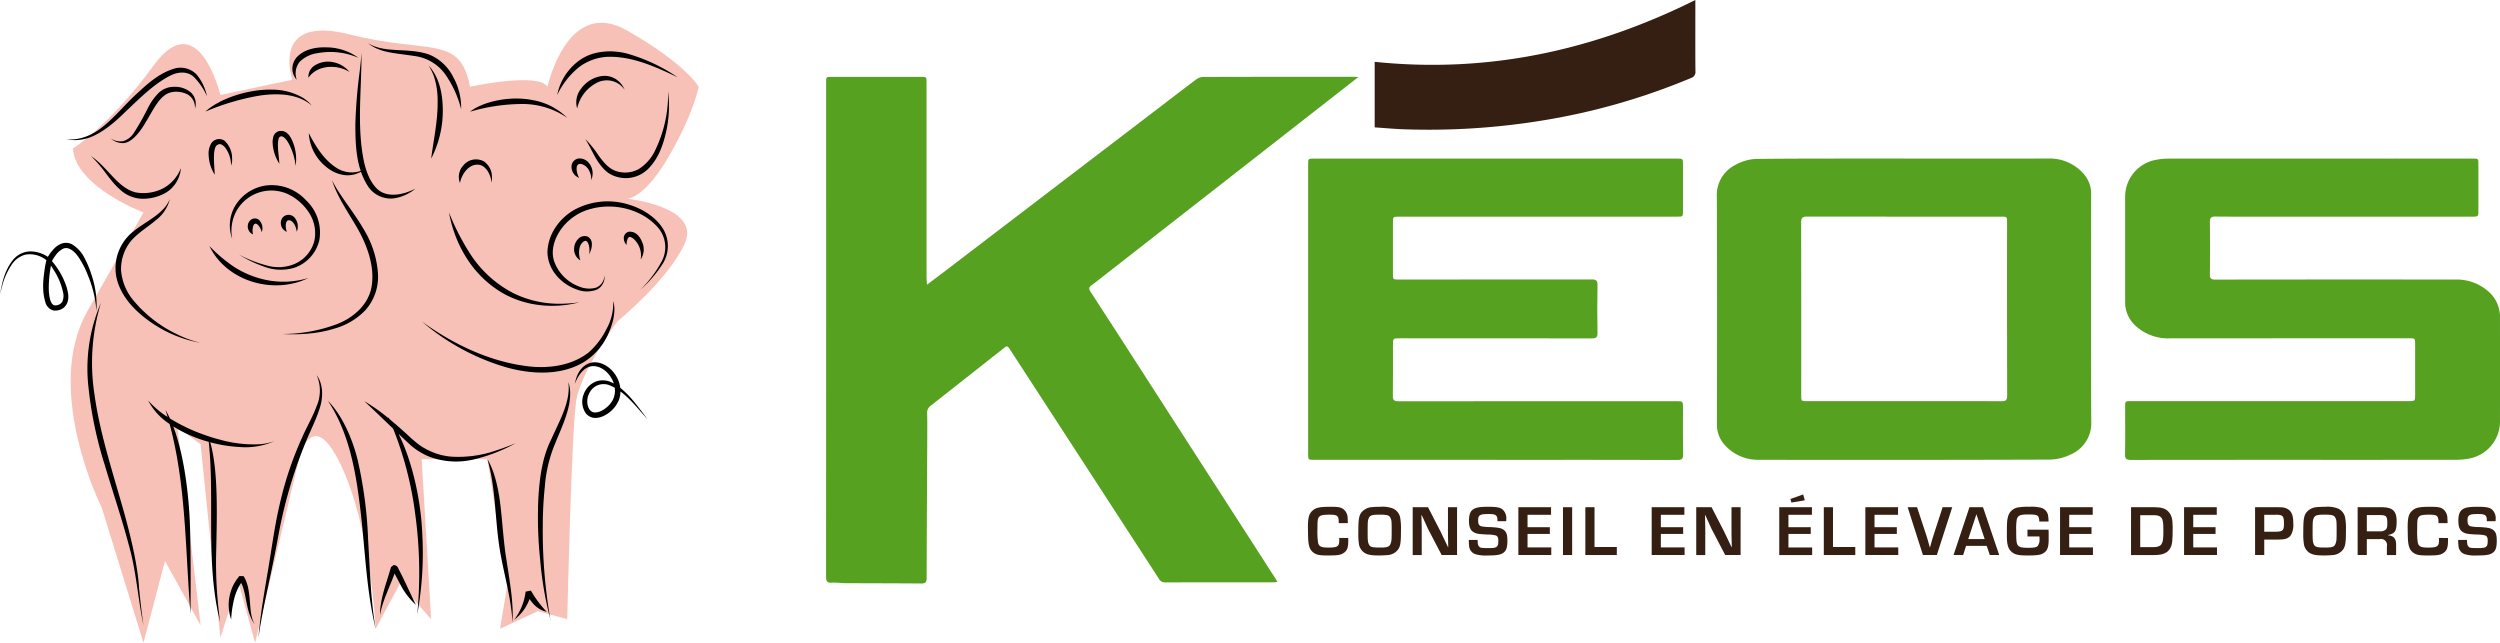 <svg xmlns="http://www.w3.org/2000/svg" xmlns:xlink="http://www.w3.org/1999/xlink" width="649.227" height="166.926" viewBox="0 0 649.227 166.926"><defs><clipPath id="a"><rect width="434.708" height="151.532" fill="none"/></clipPath><clipPath id="b"><path d="M0,66.023H181.432V-94.989H0Z" transform="translate(0 94.989)" fill="none"/></clipPath></defs><g transform="translate(214.519)"><g clip-path="url(#a)"><path d="M26.22,82.9c1.571-1.184,2.9-2.173,4.216-3.178Q58.964,57.944,87.489,36.166c2.849-2.175,5.683-4.372,8.559-6.511a3.255,3.255,0,0,1,1.763-.7q19.823-.06,39.645-.029c.181,0,.362.019.786.044-2.746,2.146-5.312,4.152-7.879,6.157Q101.11,57.969,71.856,80.812c-.952.744-1.886,1.515-2.876,2.2-.719.5-.806.928-.308,1.7Q77.228,97.9,85.722,111.126q15.542,24.116,31.08,48.234c.124.192.219.4.39.725a8.491,8.491,0,0,1-.939.109c-9.395.006-18.789-.008-28.184.026a1.766,1.766,0,0,1-1.66-.991Q67.166,129.572,47.9,99.933c-.82-1.262-.831-1.268-1.979-.364q-9.365,7.381-18.732,14.758a2.188,2.188,0,0,0-.934,1.973c.056,2.689.031,5.379.019,8.069-.054,11.572-.131,23.145-.149,34.718,0,1.169-.407,1.426-1.49,1.417-6.509-.061-13.019-.052-19.53-.086-1.2-.006-2.414-.212-3.607-.127-1.337.1-1.494-.519-1.493-1.647Q.035,94.558.02,30.472c0-1.542,0-1.543,1.522-1.543H24.581c1.51,0,1.514,0,1.514,1.563q0,25.2,0,50.4c0,.561.066,1.122.121,2" transform="translate(0 -8.972)" fill="#56a120"/><path d="M533.248,137.934q-21.342,0-42.685.026c-1.17,0-1.537-.279-1.514-1.487.077-4.092.029-8.186.03-12.279,0-1.5,0-1.5,1.562-1.5h71.92c1.82,0,1.822,0,1.822-1.834q0-6.432,0-12.864c0-1.62,0-1.625-1.608-1.625q-30.99,0-61.98.015a12.5,12.5,0,0,1-9.071-3.3,8.259,8.259,0,0,1-2.645-6.263q0-13.449,0-26.9a9.74,9.74,0,0,1,8.131-9.917,16.468,16.468,0,0,1,3.243-.288q39.41-.024,78.82-.012c1.54,0,1.541,0,1.542,1.535q0,5.906,0,11.812c0,1.732,0,1.733-1.682,1.733H530.718c-6.042,0-12.085.029-18.126-.025-1.18-.011-1.532.325-1.514,1.515q.1,6.722,0,13.448c-.017,1.152.35,1.411,1.451,1.409q31.107-.047,62.214-.014a12.4,12.4,0,0,1,8.951,3.351,8.724,8.724,0,0,1,2.727,6.6q.009,13.273,0,26.546a9.825,9.825,0,0,1-8.527,10.078,16.93,16.93,0,0,1-2.782.232q-20.933.021-41.866.01" transform="translate(-151.716 -18.523)" fill="#56a120"/><path d="M384.079,59.7c12.435,0,24.87.024,37.3-.014a11.683,11.683,0,0,1,9.157,3.874,7.748,7.748,0,0,1,2.038,5.435c-.021,19.646-.061,39.293.028,58.939a8.83,8.83,0,0,1-5.4,8.634,12.888,12.888,0,0,1-5.362,1.3q-37.831.124-75.663.053a11.5,11.5,0,0,1-8.154-3.226,7.9,7.9,0,0,1-2.627-6.012c.026-19.685.061-39.372-.025-59.056a8.72,8.72,0,0,1,4.925-8.339,11.852,11.852,0,0,1,5.187-1.494c11.732-.138,23.465-.087,35.2-.1h3.392M384,122.686c8.417,0,16.833-.023,25.25.026,1.166.007,1.524-.283,1.52-1.486q-.059-22.444-.027-44.889c0-1.548-.006-1.554-1.56-1.555q-25.192,0-50.383-.024c-1.182,0-1.539.351-1.536,1.526q.048,22.445.023,44.889c0,1.51.011,1.512,1.58,1.513H384" transform="translate(-104.043 -18.516)" fill="#56a120"/><path d="M230.185,137.934H183.057c-1.56,0-1.561,0-1.561-1.5q0-37.6,0-75.195c0-1.526,0-1.53,1.547-1.53H277.3c1.538,0,1.54,0,1.54,1.537q0,6.022,0,12.045c0,1.5,0,1.5-1.567,1.5h-43.62q-14.267,0-28.534,0c-1.593,0-1.6,0-1.6,1.613q0,6.607,0,13.215c0,1.493,0,1.495,1.548,1.495q25.026,0,50.052-.025c1.157,0,1.547.257,1.524,1.478-.077,4.13-.07,8.264,0,12.4.018,1.144-.337,1.433-1.45,1.431q-24.909-.05-49.818-.023c-1.853,0-1.853,0-1.853,1.825,0,4.366.039,8.733-.027,13.1-.017,1.135.316,1.426,1.435,1.425q36.077-.047,72.154-.023c1.755,0,1.755,0,1.755,1.776,0,4.015-.039,8.031.026,12.045.018,1.123-.3,1.448-1.434,1.445q-23.622-.054-47.245-.024" transform="translate(-56.305 -18.523)" fill="#56a120"/><path d="M289.825,0V3.355c0,5.029-.024,10.059.021,15.088a1.652,1.652,0,0,1-1.16,1.82,169.908,169.908,0,0,1-38.871,11.076,183.141,183.141,0,0,1-35.636,2.236c-2.522-.086-5.04-.323-7.63-.495V16.052c29.295,3.056,56.87-2.9,83.276-16.052" transform="translate(-64.077)" fill="#351f13"/><path d="M191.9,198.9v.41c0,2.067-.242,2.829-1.173,3.463-.819.559-1.526.67-4.245.67-2.1,0-2.9-.168-3.705-.8-.949-.764-1.266-1.787-1.322-4.245-.037-1.955-.037-1.955-.037-2.271,0-2.44.261-3.445,1.08-4.226.949-.894,1.843-1.1,4.933-1.1,1.751,0,2.4.112,3.073.521a2.958,2.958,0,0,1,1.228,2.4c.037.41.037.615.056,1.322H189.42v-.317c-.037-1.62-.372-1.88-2.365-1.88-1.6,0-2.29.13-2.644.484-.447.446-.521.856-.521,3.221a20.146,20.146,0,0,0,.149,3.5c.223,1.062.782,1.34,2.7,1.34,2.365,0,2.812-.3,2.812-1.9,0-.186,0-.335-.019-.6Z" transform="translate(-56.28 -59.191)" fill="#351f13"/><path d="M209.473,191.281a3.326,3.326,0,0,1,1.843,2.681,16.853,16.853,0,0,1,.149,3.034c0,3.054-.13,3.929-.689,4.823a3.7,3.7,0,0,1-2.867,1.526c-.633.056-1.34.093-2.16.093-1.955,0-2.9-.168-3.7-.652a3.332,3.332,0,0,1-1.527-2.532,16.8,16.8,0,0,1-.13-2.718c0-3.407.13-4.32.782-5.232a3.8,3.8,0,0,1,2.738-1.415c.6-.056,1.359-.093,2.234-.093a7.407,7.407,0,0,1,3.333.484m-6.48,2.737c-.168.539-.186.875-.186,3.631,0,1.843.056,2.364.317,2.9.317.688.838.837,2.886.837,2.029,0,2.495-.2,2.812-1.173.2-.614.223-.875.223-3.463,0-2.142-.037-2.514-.316-3.072-.335-.689-.838-.838-2.867-.838-2.067,0-2.551.2-2.867,1.173" transform="translate(-62.166 -59.19)" fill="#351f13"/><path d="M232.381,203.378h-4l-3.556-6.814c-.223-.447-.466-.987-1.08-2.383l-.54-1.173h-.074c.074,2.16.074,2.16.074,3.24v7.131h-2.345V190.959h3.984l3.24,6.293c.372.764,1.024,2.1,1.936,4.059h.074c-.074-2.122-.074-2.122-.074-3.2v-7.15h2.365Z" transform="translate(-68.516 -59.241)" fill="#351f13"/><path d="M249.422,194.54v-.317c0-1.229-.447-1.545-2.253-1.545-2.309,0-2.756.261-2.756,1.657,0,.949.224,1.359.875,1.545a12.336,12.336,0,0,0,2.308.186c2.2.13,2.849.279,3.463.726.708.54.95,1.266.95,2.792,0,1.564-.223,2.384-.763,2.924-.746.707-1.713.93-4.208.93a9.588,9.588,0,0,1-3.3-.317,2.42,2.42,0,0,1-1.675-2.29,10.34,10.34,0,0,1-.074-1.433h2.29c.019,1.024.074,1.34.335,1.657.317.428.577.466,2.663.466,2.029,0,2.383-.279,2.383-1.9,0-.838-.2-1.229-.726-1.4A9.866,9.866,0,0,0,246.61,198c-2.178-.131-2.644-.2-3.277-.559-.931-.5-1.3-1.378-1.3-3.035,0-1.471.317-2.384.986-2.868.764-.558,1.732-.744,4.022-.744,2.029,0,2.923.149,3.612.615a3.02,3.02,0,0,1,1.062,2.7v.428Z" transform="translate(-75.073 -59.19)" fill="#351f13"/><path d="M263.03,196.154h5.791V197.9H263.03v3.5h6.163v1.974h-8.546V190.96h8.49v1.973H263.03Z" transform="translate(-80.86 -59.241)" fill="#351f13"/><rect width="2.383" height="12.419" transform="translate(191.373 131.718)" fill="#351f13"/><path d="M288.245,201.293h5.791v2.085h-8.174V190.96h2.383Z" transform="translate(-88.682 -59.241)" fill="#351f13"/><path d="M313.22,196.154h5.791V197.9H313.22v3.5h6.163v1.974h-8.546V190.96h8.49v1.973H313.22Z" transform="translate(-96.43 -59.241)" fill="#351f13"/><path d="M339.131,203.378h-4l-3.556-6.814c-.223-.447-.466-.987-1.08-2.383l-.54-1.173h-.074c.074,2.16.074,2.16.074,3.24v7.131h-2.346V190.959h3.984l3.241,6.293c.372.764,1.024,2.1,1.936,4.059h.075c-.075-2.122-.075-2.122-.075-3.2v-7.15h2.365Z" transform="translate(-101.632 -59.241)" fill="#351f13"/><path d="M361.255,194.663h5.79v1.751h-5.79v3.5h6.162v1.974h-8.546V189.469h8.49v1.973h-6.107Zm4.245-6.982-3.482.577-.241-.931,3.314-1.173Z" transform="translate(-111.332 -57.75)" fill="#351f13"/><path d="M378.024,201.293h5.791v2.085h-8.174V190.96h2.383Z" transform="translate(-116.534 -59.241)" fill="#351f13"/><path d="M393.662,196.154h5.791V197.9h-5.791v3.5h6.163v1.974h-8.546V190.96h8.49v1.973h-6.107Z" transform="translate(-121.385 -59.241)" fill="#351f13"/><path d="M418.787,190.959l-4,12.419h-3.612l-3.966-12.419h2.439L411.972,198c.168.484.633,2.067.987,3.37h.056c.577-2.1.651-2.327.987-3.37l2.29-7.038Z" transform="translate(-126.326 -59.241)" fill="#351f13"/><path d="M427.741,200.995l-.763,2.383h-2.495l4.134-12.419h3.518l4.208,12.419H433.9l-.8-2.383Zm2.682-8.211-2.122,6.442h4.263Z" transform="translate(-131.686 -59.241)" fill="#351f13"/><path d="M455.383,196.737c.037.726.037,1.135.037,2.495,0,1.974-.3,2.867-1.192,3.5-.763.559-1.675.708-4.357.708-2.253,0-3.2-.2-4.021-.894-.95-.8-1.285-1.881-1.285-4.152,0-3.351.037-4.04.279-4.971a3.244,3.244,0,0,1,2.514-2.439,14.3,14.3,0,0,1,2.979-.186,9.71,9.71,0,0,1,3.258.3,2.512,2.512,0,0,1,1.695,2.178,9.282,9.282,0,0,1,.093,1.36h-2.4c-.074-1.675-.335-1.844-2.979-1.844-1.955,0-2.532.261-2.849,1.211a14.15,14.15,0,0,0-.168,2.98c0,2.494.056,3.183.335,3.668.335.615,1.006.8,2.867.8,1.359,0,2.048-.13,2.365-.446a2.877,2.877,0,0,0,.484-1.974c0-.112,0-.279-.019-.521h-3.109v-1.769Z" transform="translate(-137.916 -59.191)" fill="#351f13"/><path d="M466.962,196.154h5.791V197.9h-5.791v3.5h6.163v1.974h-8.546V190.96h8.49v1.973h-6.107Z" transform="translate(-144.125 -59.241)" fill="#351f13"/><path d="M491.308,190.96h6.125c1.713,0,2.793.335,3.5,1.061.893.913,1.191,1.973,1.191,4.133,0,3.445-.112,4.45-.577,5.344-.689,1.3-1.936,1.881-4.04,1.881h-6.2Zm5.734,10.371c1.135,0,1.769-.223,2.141-.745.41-.577.521-1.322.521-3.445,0-2.16-.092-2.867-.484-3.407-.353-.5-.93-.707-2.029-.707h-3.5v8.3Z" transform="translate(-152.417 -59.241)" fill="#351f13"/><path d="M513.66,196.154h5.791V197.9H513.66v3.5h6.163v1.974h-8.546V190.96h8.49v1.973H513.66Z" transform="translate(-158.612 -59.241)" fill="#351f13"/><path d="M538.007,190.96h5.027c2.141,0,2.42.018,3.072.3,1.3.521,1.825,1.658,1.825,3.872a5.45,5.45,0,0,1-.539,2.924c-.521.875-1.322,1.247-2.756,1.284-.448.019-.485.019-1.471.037H540.39v4h-2.383Zm5.064,6.367c2.1,0,2.439-.279,2.439-2.067,0-1.527-.168-1.993-.819-2.216a4.109,4.109,0,0,0-1.378-.111H540.39v4.394Z" transform="translate(-166.904 -59.241)" fill="#351f13"/><path d="M565.243,191.281a3.324,3.324,0,0,1,1.842,2.681,16.779,16.779,0,0,1,.149,3.034c0,3.054-.13,3.929-.688,4.823a3.694,3.694,0,0,1-2.867,1.526c-.633.056-1.34.093-2.16.093-1.955,0-2.9-.168-3.705-.652a3.331,3.331,0,0,1-1.526-2.532,16.8,16.8,0,0,1-.13-2.718c0-3.407.13-4.32.781-5.232a3.8,3.8,0,0,1,2.737-1.415c.6-.056,1.36-.093,2.235-.093a7.407,7.407,0,0,1,3.333.484m-6.48,2.737c-.168.539-.186.875-.186,3.631,0,1.843.057,2.364.316,2.9.317.688.838.837,2.887.837,2.029,0,2.495-.2,2.811-1.173.206-.614.224-.875.224-3.463,0-2.142-.037-2.514-.317-3.072-.335-.689-.837-.838-2.867-.838-2.067,0-2.551.2-2.867,1.173" transform="translate(-172.535 -59.19)" fill="#351f13"/><path d="M576.625,190.96h6.107c3,0,4.021.93,4.021,3.686,0,2.495-.428,3.165-2.234,3.519v.093c1.434.092,2.1.856,2.1,2.42v2.7h-2.4v-2.235a1.567,1.567,0,0,0-1.862-1.9h-3.351v4.134h-2.383Zm5.715,6.256a2.167,2.167,0,0,0,1.546-.41c.354-.317.447-.67.447-1.713,0-1.75-.3-2.086-1.825-2.086h-3.5v4.208Z" transform="translate(-178.885 -59.241)" fill="#351f13"/><path d="M605.938,198.9v.41c0,2.067-.242,2.829-1.173,3.463-.82.559-1.526.67-4.245.67-2.1,0-2.9-.168-3.705-.8-.95-.764-1.266-1.787-1.322-4.245-.037-1.955-.037-1.955-.037-2.271,0-2.44.261-3.445,1.08-4.226.95-.894,1.843-1.1,4.934-1.1,1.751,0,2.4.112,3.072.521a2.959,2.959,0,0,1,1.229,2.4c.037.41.037.615.056,1.322h-2.365v-.317c-.037-1.62-.373-1.88-2.365-1.88-1.6,0-2.29.13-2.644.484-.446.446-.521.856-.521,3.221a20.188,20.188,0,0,0,.148,3.5c.224,1.062.782,1.34,2.7,1.34,2.365,0,2.812-.3,2.812-1.9,0-.186,0-.335-.019-.6Z" transform="translate(-184.727 -59.191)" fill="#351f13"/><path d="M621.91,194.54v-.317c0-1.229-.446-1.545-2.253-1.545-2.308,0-2.756.261-2.756,1.657,0,.949.224,1.359.875,1.545a12.338,12.338,0,0,0,2.309.186c2.2.13,2.849.279,3.463.726.707.54.95,1.266.95,2.792,0,1.564-.224,2.384-.764,2.924-.745.707-1.713.93-4.208.93a9.583,9.583,0,0,1-3.3-.317,2.42,2.42,0,0,1-1.676-2.29,10.549,10.549,0,0,1-.075-1.433h2.291c.018,1.024.074,1.34.335,1.657.317.428.577.466,2.663.466,2.03,0,2.384-.279,2.384-1.9,0-.838-.2-1.229-.726-1.4A9.866,9.866,0,0,0,619.1,198c-2.178-.131-2.644-.2-3.277-.559-.931-.5-1.3-1.378-1.3-3.035,0-1.471.317-2.384.987-2.868.763-.558,1.732-.744,4.021-.744,2.029,0,2.923.149,3.612.615a3.019,3.019,0,0,1,1.061,2.7v.428Z" transform="translate(-190.629 -59.19)" fill="#351f13"/></g></g><g transform="translate(0 5.914)"><g clip-path="url(#b)"><g transform="translate(18.35 -0.001)"><path d="M3.318,51.66S-12.082,20.966-.391.5,14.137-25.067,14.137-25.067-3.53-31.718-4.2-41.688c0,0,9.319-5.568,20.97-21.549s17.335,7.66,17.335,7.66L52.793-59.52S46.945-76.546,67.645-71.306s28.679-.081,31.292,13.6c0,0,17.69-3.863,20.112,0,0,0,5.114-23.521,20.687-14.606S158.309-57.7,158.309-57.7s-1.181,6.714-7.685,17.976-10.887,11.079-10.887,11.079,19.119,2.036,15.025,11.477S137.21,3.226,137.21,3.226,127.7,16.093,126.494,23.966s-2.31,56.6-2.31,56.6l-7.624-2.092-9.826,4.566,1.849-11.131-5.136-32.918H86.388l2.454,41.575L80.734,71.34l-6.3,11.7s-1.222-26.423-9.152-42.77-11.064,0-11.064,0L43.126,86.687,38.782,70.86,34.105,85.366l-5.138-50.25-6-4.366,6,51.406L19.719,65.448,14.137,86.687Z" transform="translate(4.773 74.325)" fill="#f7c1b7"/></g><g transform="translate(53.323 17.362)"><path d="M5.779.636C10.5-.055,15.772.121,19.345,3.23a9.448,9.448,0,0,0-2.463-2.107A15.881,15.881,0,0,0,9-.908C2.472-1.072-4.859,1.606-8.315,4.8A62.628,62.628,0,0,1,5.779.636" transform="translate(8.315 0.915)"/></g><g transform="translate(80.982 21.506)"><path d="M.008.007C0,0-.007,0-.012-.01,0,0,0,.009.008.007" transform="translate(0.012 0.01)"/></g><g transform="translate(17.017 30.196)"><path d="M0,0,.141.021C.046,0,0-.008,0,0" transform="translate(0 0.003)"/></g><g transform="translate(17.158 11.673)"><path d="M2.011,7.574C5.181,6.893,9,4.081,12.456.6c3.571-3.341,7.368-7.24,11.643-9.409,2.1-1.088,4.534-1.222,6.184.307A16.5,16.5,0,0,1,33.7-3.479,13.153,13.153,0,0,0,31.117-9,5.742,5.742,0,0,0,25.1-10.631c-4.027,1.242-6.958,4.024-9.814,6.646C12.428-1.33,9.943,1.709,7.051,4.1,4.232,6.5.73,8.094-2.894,7.649a10.56,10.56,0,0,0,4.905-.075" transform="translate(2.894 10.897)"/></g><g transform="translate(23.613 34.598)"><path d="M0,0A29.7,29.7,0,0,1,2.453,2.671C3.912,4.333,5.406,6.94,8.045,9.145a8.778,8.778,0,0,0,4.983,1.948,11.927,11.927,0,0,0,5.267-.981A8.169,8.169,0,0,0,23.37,3.129a10.106,10.106,0,0,1-4.683,5.309,11.384,11.384,0,0,1-7.038,1.02C6.926,8.309,4.428,2.965,0,0" transform="translate(0)"/></g><g transform="translate(80.187 7.707)"><path d="M5.529,12.615a7.846,7.846,0,0,1-1.239.3A7.241,7.241,0,0,1-.743,11.826C-4.158,9.67-6.363,5.863-7.955,2.8a12.071,12.071,0,0,0,4.689,8.9,9.127,9.127,0,0,0,4.8,2.026A7.1,7.1,0,0,0,5.6,12.833a17.038,17.038,0,0,0,1.705,3.583,7.069,7.069,0,0,0,6.767,3.336,11.326,11.326,0,0,0,5.68-2.541c-3.4,1.756-7.846,2.582-10.381-.378C6.9,14,6.168,9.833,5.705,5.941c-.866-7.952.078-15.9.025-24.09-.019.541-.166,2.556-.531,5.446A131.877,131.877,0,0,0,4.139.568c.01,3.827.085,8.128,1.39,12.047" transform="translate(7.955 18.149)"/></g><g transform="translate(93.873 7.561)"><path d="M0,0V.146A.832.832,0,0,0,0,0"/></g><g transform="translate(95.511 5.274)"><path d="M0,0,.054.031C.02.006,0-.006,0,0" transform="translate(0 0.001)"/></g><g transform="translate(95.563 5.307)"><path d="M4.908,1.357a11.69,11.69,0,0,1,8.435,5.27,27.2,27.2,0,0,1,3.785,8.558,16.371,16.371,0,0,0-2.034-8.309A12.119,12.119,0,0,0,8.844,1C3.294-.945-2.532.8-7.061-1.952A10.39,10.39,0,0,0-3.944-.243c2.149.836,5.451,1.08,8.852,1.6" transform="translate(7.061 1.952)"/></g><g transform="translate(75.916 6.377)"><path d="M.473,3.455a4.808,4.808,0,0,1,.764-4.678,8.2,8.2,0,0,1,4.6-2.229,18.277,18.277,0,0,1,10.652,1.21A14.245,14.245,0,0,0,8.229-4.961C5.794-5.045,2.837-4.644.8-2.728A4.534,4.534,0,0,0-.675.709,4.378,4.378,0,0,0,.473,3.455" transform="translate(0.68 4.971)"/></g><g transform="translate(59.687 42.132)"><path d="M3.877.048A11.1,11.1,0,0,0-4.441,5.782a10.062,10.062,0,0,0-.517,8.124A10.8,10.8,0,0,1-3.766,6.5,10.4,10.4,0,0,1,9.51,2.3a13.449,13.449,0,0,1,5.648,5.1A9.635,9.635,0,0,1,16.3,14.71a8.994,8.994,0,0,1-4.753,5.58,10.765,10.765,0,0,1-7.475.549A34.452,34.452,0,0,1-3.19,18.017a33.017,33.017,0,0,0,6.468,3.1,12.257,12.257,0,0,0,7.889.3A9.973,9.973,0,0,0,17.676,14.2,11.485,11.485,0,0,0,14.2,3.887,12.088,12.088,0,0,0,3.877.048" transform="translate(5.578 0.069)"/></g><g transform="translate(61.904 60.131)"><path d="M0,0C.058.03.115.057.17.087.063.021.005-.009,0,0" transform="translate(0 0.001)"/></g><g transform="translate(64.345 50.81)"><path d="M1.183.148A1.68,1.68,0,0,0-.726.028a2.054,2.054,0,0,0-.959,1.548A2.228,2.228,0,0,0-.341,3.932C-.629,2.772-.368,1.25.22,1.16.774.979,1.661,2.21,1.924,3.367A3.027,3.027,0,0,0,1.183.148" transform="translate(1.702 0.214)"/></g><g transform="translate(67.968 54.392)"><path d="M.006.017C0,0,0-.011,0-.025c-.007.034-.007.051.01.042" transform="translate(0.008 0.025)"/></g><g transform="translate(72.928 49.871)"><path d="M1.432.264A2.1,2.1,0,0,0-.594-.312,2.048,2.048,0,0,0-2.035,1.354,2.475,2.475,0,0,0-.489,4.048C-1.021,2.673-.829.9.091,1.04c1.026.029,1.839,1.59,1.978,2.992A3.551,3.551,0,0,0,1.432.264" transform="translate(2.06 0.38)"/></g><g transform="translate(77.049 54.283)"><path d="M.005.017,0-.025C-.01.012-.012.029.005.017" transform="translate(0.008 0.025)"/></g><g transform="translate(54.183 30.197)"><path d="M1.712.194A2.474,2.474,0,0,0-1.722.723a5.259,5.259,0,0,0-.741,3.212A10.237,10.237,0,0,0-.878,8.981C-.931,7.4-1.1,6-1.09,4.552-1.076,3.2-.946,1.52-.117,1.2c.841-.544,1.868.4,2.5,1.6a7.62,7.62,0,0,1,.971,3.816,3.921,3.921,0,0,0,.271-1.851A6.23,6.23,0,0,0,1.712.194" transform="translate(2.463 0.279)"/></g><g transform="translate(70.798 28.081)"><path d="M1.078.612c.961.476,1.741,2.01,2.275,3.343A15.25,15.25,0,0,1,4.425,8.223,11.887,11.887,0,0,0,3.291,1.11C2.818.288,2-1.078.272-.856A2.052,2.052,0,0,0-1.355.605,5.214,5.214,0,0,0-1.55,2.334,11.094,11.094,0,0,0,.2,7.653C.1,5.938-.162,4.492-.17,2.968A5.536,5.536,0,0,1,.072.956.729.729,0,0,1,1.078.612" transform="translate(1.55 0.88)"/></g><g transform="translate(54.381 57.977)"><path d="M10.545,3.4A22.329,22.329,0,0,1-.544,3.889,24.608,24.608,0,0,1-8.938.4a39.789,39.789,0,0,1-6.233-5.3C-10.7,4.369,1.586,7.815,10.545,3.4" transform="translate(15.171 4.898)"/></g><g transform="translate(73.292 40.817)"><path d="M2.751,16.364a32.723,32.723,0,0,0,7.228-1.424,17.527,17.527,0,0,0,7.736-4.75A13.076,13.076,0,0,0,20.9.665,25.31,25.31,0,0,0,18.14-9.077c-3.129-5.833-7.129-10.189-9.2-14.467,1.578,4.956,4.717,9.031,7.058,13.337,2.293,4.251,3.961,9.158,3.321,13.879-.576,4.811-4.478,8.426-8.955,10.184a40.424,40.424,0,0,1-14.323,2.6,45.343,45.343,0,0,0,6.709-.088" transform="translate(3.958 23.544)"/></g><g transform="translate(73.223 80.812)"><path d="M0,0,.068,0C.024,0,0,0,0,0" transform="translate(0 0.002)"/></g><g transform="translate(29.983 45.729)"><path d="M3.849,13.193A32.466,32.466,0,0,0,16.57,18.414a28.692,28.692,0,0,1-5.919-2.137A33.335,33.335,0,0,1-.9,7.357,13.9,13.9,0,0,1-4.077-.366,11.507,11.507,0,0,1-1.44-8.122c1.815-2.087,4.307-3.533,6.287-5.241A9.766,9.766,0,0,0,8.6-18.981c-1.58,4-6.143,5.678-9.7,8.63A12.121,12.121,0,0,0-4.969,2.628C-3.457,7.216.1,10.606,3.849,13.193" transform="translate(5.538 18.981)"/></g><g transform="translate(111.306 11.086)"><path d="M1.51,4.924C1.537.784.845-3.736-2.17-7.084A16.661,16.661,0,0,1-.848-4.426,19.958,19.958,0,0,1,.17,2.188c.081,5.2-1.2,10.826-1.67,14.911A27.026,27.026,0,0,0,1.51,4.924" transform="translate(2.172 7.084)"/></g><g transform="translate(122.06 19.676)"><path d="M10.353,2.055A16.835,16.835,0,0,0,1.208-2.58C-4.581-3.707-11.535-2.188-14.9.466a48.7,48.7,0,0,1,13.021-2A20.568,20.568,0,0,1,10.353,2.055" transform="translate(14.895 2.956)"/></g><g transform="translate(144.698 7.427)"><path d="M2.365.959A14.556,14.556,0,0,0-3.4,9.941,21.052,21.052,0,0,1,2.149,2.81,13.3,13.3,0,0,1,10.484.025C16.522.07,22.329,2.708,27.87,5.345A45.075,45.075,0,0,0,14.8-.789C10.911-1.835,5.892-1.63,2.365.959" transform="translate(3.402 1.379)"/></g><g transform="translate(175.97 14.152)"><path d="M0,0C.108.068.17.1.175.085.117.054.058.029,0,0"/></g><g transform="translate(151.971 17.792)"><path d="M7.405,6.379a11.4,11.4,0,0,1-4.255,4.7,7.42,7.42,0,0,1-6.012.385C-4.745,10.738-6.091,8.992-7.249,7.4a25.384,25.384,0,0,0-3.405-4.18c1.837,2.722,2.832,6.35,5.912,8.745A8.261,8.261,0,0,0,5.715,10.95c2.658-2.66,3.861-6.182,4.646-9.6a30.754,30.754,0,0,0,.512-10.526A33.435,33.435,0,0,1,7.405,6.379" transform="translate(10.654 9.177)"/></g><g transform="translate(173.491 17.724)"><path d="M0,.028A.4.4,0,0,0,0-.04C0-.018,0,.006,0,.028" transform="translate(0.005 0.04)"/></g><g transform="translate(119.139 35.45)"><path d="M.129,2.524C.585.21,2.244-2.09,4.441-2.234,6.665-2.4,8.087.1,8.361,2.475A8.039,8.039,0,0,0,8.422.717a4.788,4.788,0,0,0-2.1-3.807A4.258,4.258,0,0,0,.951-1.983,4.361,4.361,0,0,0,.129,2.524" transform="translate(0.185 3.631)"/></g><g transform="translate(148.42 35.228)"><path d="M.008.736A3.081,3.081,0,0,0,1.963,3.994C1.04,2.285.947-.049,2.59.419c1.583.37,2.592,2.334,2.534,4.175a5.131,5.131,0,0,0,.322-1.359A4.17,4.17,0,0,0,4.305-.091a3.075,3.075,0,0,0-2.254-.966A2.131,2.131,0,0,0,.008.736" transform="translate(0.012 1.059)"/></g><g transform="translate(142.173 46.389)"><path d="M8.3.238A18.182,18.182,0,0,0-4.862,1.787C-8.92,4.05-11.947,8.362-11.937,13.064c.212,4.783,3.978,8.218,7.572,9.445a7.066,7.066,0,0,0,5.333.02,3.673,3.673,0,0,0,1.892-3.705,3.508,3.508,0,0,1-2.2,3.238,6.625,6.625,0,0,1-4.372-.3A10.9,10.9,0,0,1-10.133,15.4c-1.075-2.915.01-6.177,1.861-8.708A13.826,13.826,0,0,1-.528,1.568C5.58-.061,12.83,1.792,16.887,6.6a7.829,7.829,0,0,1,.849,8.623,30.579,30.579,0,0,1-5.617,7.453,31.97,31.97,0,0,0,5.65-6.489,8.659,8.659,0,0,0,.4-9.26C16.23,3.679,12.482,1.316,8.3.238" transform="translate(11.937 0.342)"/></g><g transform="translate(165.98 69.406)"><path d="M0,.108C.083.02.164-.068.249-.156.069.005-.019.093,0,.108" transform="translate(0.002 0.156)"/></g><g transform="translate(149.095 55.369)"><path d="M1.814,1.418A4.3,4.3,0,0,0,1.986-.124,2.031,2.031,0,0,0,.838-1.9a2.283,2.283,0,0,0-2.46.695A3.688,3.688,0,0,0-2.591.947a3.363,3.363,0,0,0,1.6,3.348C-1.583,2.571-1.449.355-.206-.548.967-1.511,1.624.882,1.285,2.723a6.924,6.924,0,0,0,.529-1.305" transform="translate(2.61 2.04)"/></g><g transform="translate(161.994 54.251)"><path d="M1.957,1.112C1.454-.056.565-1.7-1.491-1.595A1.7,1.7,0,0,0-2.809.231a2.627,2.627,0,0,0,.693,1.61c.017-.87.292-1.892.654-2.024C-1.208-.393-.318.078.2.739A5.814,5.814,0,0,1,1.564,5.612a4.636,4.636,0,0,0,.393-4.5" transform="translate(2.816 1.6)"/></g><g transform="translate(116.597 49.257)"><path d="M11.74,9.722A26.951,26.951,0,0,1-.177,6.969,29.44,29.44,0,0,1-10.967-2.6,62.208,62.208,0,0,1-16.89-13.987C-15.527-6.429-11.581.879-5.226,5.462c6.3,4.694,14.766,5.848,22.221,3.878a35.339,35.339,0,0,1-5.255.381" transform="translate(16.89 13.987)"/></g><g transform="translate(109.511 77.55)"><path d="M.021.016C-.015-.015-.033-.028-.03-.021S0,0,.021.016" transform="translate(0.03 0.023)"/></g><g transform="translate(109.563 72.252)"><path d="M17.778,5.46c-4.039,3.2-9.441,4.148-14.594,3.765C-7.209,8.278-17.145,3.6-25.578-2.518A59.422,59.422,0,0,0-4.083,9.249c6.441,1.9,14.706,2.515,20.905-1.465A16.511,16.511,0,0,0,23.085.06c1.215-2.814,1.7-5.785,1.022-7.916A13.774,13.774,0,0,1,22.37-.608,19.714,19.714,0,0,1,17.778,5.46" transform="translate(25.578 7.856)"/></g><g transform="translate(22.732 72.714)"><path d="M3.507,20.987C1,12.256-1.975,2.82-3.218-6.247A53.606,53.606,0,0,1-1.558-30.195,43.2,43.2,0,0,0-4.872-8.927,102.225,102.225,0,0,0-.512,12.127c2.026,6.857,4.339,13.6,6.151,20.461C7.609,39.4,8.016,46.513,9.483,53.57c.015,0-.575-3.727-1.148-9.723C7.978,37.84,6.063,29.71,3.507,20.987" transform="translate(5.045 30.195)"/></g><g transform="translate(49.471 153.486)"><path d="M0,0A.25.25,0,0,0,.005.068C0,.044,0,.022,0,0"/></g><g transform="translate(39.894 139.67)"></g><g transform="translate(67.106 91.529)"><path d="M6.194,3.308c-.978,2.687-2.512,5.26-3.707,8A88.834,88.834,0,0,0-3.258,28.238c-1.4,5.79-2.154,11.726-3.138,17.525-.988,5.828-2.021,11.691-2.515,17.64.017,0,.424-3.114,1.41-8.021S-4.968,43.751-3.629,36.34A121.8,121.8,0,0,1,2.809,14.02c1.354-3.549,3.105-6.8,4.168-10.1,1.1-3.282.792-6.658-.748-8.68a10.1,10.1,0,0,1-.036,8.068" transform="translate(8.911 4.76)"/></g><g transform="translate(38.45 98.066)"><path d="M7.26,15.9C7.457,6.458,7.773-4.8,5.7-12a36.285,36.285,0,0,0,7.577,1.229A18.663,18.663,0,0,0,22.4-12.3a14.515,14.515,0,0,1-4.183.827,32.447,32.447,0,0,1-9.7-1.129c-1.11-.283-2.229-.614-3.344-.983q-.02-.064-.046-.127c.007.039.01.078.014.115A47.044,47.044,0,0,1-4.76-18.173,22.366,22.366,0,0,0-5.926-20.4c.2.61.381,1.224.563,1.836a23.568,23.568,0,0,1-5.082-4.312,16.433,16.433,0,0,0,5.594,6.131C-.539-.822-.785,16.011.576,32.545c-.024-.858.163-9.923-.081-20.79C.332,2.368-1.031-8.581-3.9-16.11A34.529,34.529,0,0,0,4.29-12.4c.341.1.683.205,1.027.3C6.929,3.307,4.4,19.2,8.277,34.708A111.469,111.469,0,0,1,7.26,15.9" transform="translate(10.445 22.875)"/></g><g transform="translate(59.394 143.672)"><path d="M2.078,1.3A11.256,11.256,0,0,0,1.486-.651a7.2,7.2,0,0,0-.47-.963L.952-1.73.918-1.791.91-1.8C.415-1.83,2.015-1.758-.2-1.866l-.005.007-.022.025-.166.2-.331.41A11.165,11.165,0,0,0-2.556,2.5a11.486,11.486,0,0,0,.205,6.924A28.093,28.093,0,0,1-1.47,3.672,13.562,13.562,0,0,1-.422,1.036,10.371,10.371,0,0,1,.252-.091C1.8,3.043,1.308,7.133,3.744,10.688a8.658,8.658,0,0,1-.907-2.8C2.524,6.172,2.576,3.873,2.078,1.3" transform="translate(2.989 1.866)"/></g><g transform="translate(85.146 98.165)"><path d="M4.275,14.555A109.779,109.779,0,0,0,1.594-5.529C0-11.993-2.89-17.7-6.151-20.94c5.609,8.394,7.333,18.734,8.5,28.753,1.183,10.1,1.48,20.381,3.9,30.45.017,0-.5-2.68-.912-6.984-.432-4.3-.688-10.225-1.07-16.725" transform="translate(6.151 20.94)"/></g><g transform="translate(108.342 153.678)"><path d="M0,.01A.062.062,0,0,0,0-.014.122.122,0,0,0,0,.01" transform="translate(0 0.014)"/></g><g transform="translate(98.671 140.814)"><path d="M2.241.927,1.548-.419,1.373-.756,1.288-.924l-.014-.02c.573.337-.78-.466-.644-.383H.351c-1.405,1.056-.392.3-.705.532l0,.014-.015.044-.053.176-.105.356C-1.617,3.58-3.171,7.4-3.224,11.63a27.912,27.912,0,0,1,.707-2.758C-2.005,7.224-1.1,5.088-.142,2.732c.237-.592.476-1.2.7-1.822L.575.873c.453.895.924,1.778,1.387,2.643a18.843,18.843,0,0,0,4.16,5.512C5.25,7.249,4.4,5.451,3.556,3.637c-.439-.9-.846-1.815-1.315-2.71" transform="translate(3.224 1.334)"/></g><g transform="translate(126.568 113.318)"><path d="M2.014,10.611C1.277,6.1,1.033,1.165.465-3.486-.086-8.122-1.184-12.445-2.9-15.267-.9-8.455-.939-1.2,0,5.994c.914,7.235,3.292,14.133,3.612,21.2a34.922,34.922,0,0,0-.041-4.868c-.18-3.031-.858-7.2-1.559-11.716" transform="translate(2.898 15.267)"/></g><g transform="translate(139.682 93.321)"><path d="M1.468,6c-2.487,4.822-3.155,10.418-3.461,15.678A106.9,106.9,0,0,0-1.5,37.673,90.168,90.168,0,0,0,1.127,52.938,133.2,133.2,0,0,1-.838,28.875a97.792,97.792,0,0,1,.532-10.35A36.071,36.071,0,0,1,1.9,8.482C3.129,5.331,4.575,2.312,5.448-.641,6.353-3.563,6.587-6.5,5.8-8.633,6.47-3.633,3.573,1.212,1.468,6" transform="translate(2.111 8.633)"/></g><g transform="translate(142.921 154.893)"><path d="M.059.214C.01.038-.038-.135-.085-.308A1.934,1.934,0,0,0,.059.214" transform="translate(0.085 0.308)"/></g><g transform="translate(133.519 147.443)"><path d="M2.051.448l-.493-.81-.124-.2L1.4-.615,1.388-.641l0,0C-1.332-.063.632-.48.027-.351l0,.007,0,.015L.007-.215-.056.241a14.805,14.805,0,0,1-2.9,6.707A11.49,11.49,0,0,0,.792,2.19a5.683,5.683,0,0,0,.241-.649,8.89,8.89,0,0,0,.654.859A6.756,6.756,0,0,0,5.534,4.89,26.951,26.951,0,0,1,3.107,2.017C2.758,1.49,2.37,1,2.051.448" transform="translate(2.951 0.644)"/></g><g transform="translate(94.637 98.289)"><path d="M14.1,5.213A30,30,0,0,1,2.138,6.877a16.835,16.835,0,0,1-6.7-2.115c-2.1-1.115-3.763-2.9-5.609-4.516-1.187-1.07-2.366-2.093-3.524-3.048-.163-.224-.329-.442-.5-.651.063.131.12.261.18.392A45.622,45.622,0,0,0-20.286-7.5c2.5,2.344,4.973,4.728,7.455,7.114A90.443,90.443,0,0,1-7.109,21.7a112.086,112.086,0,0,1,.532,26.19,87.64,87.64,0,0,0,1.339-20.4C-5.532,18.4-7.871,7.983-11.429.957-10.334,2-9.253,3.03-8.082,4.091A17.365,17.365,0,0,0-3.071,7.032a19.837,19.837,0,0,0,11.438.515A42.422,42.422,0,0,0,18.946,3.418c-.007-.019-1.827.8-4.846,1.8" transform="translate(20.286 7.5)"/></g><g transform="translate(0 57.156)"><path d="M10.271,7.245a24.422,24.422,0,0,0-1.263-9.3,24.183,24.183,0,0,0-1.79-4.339,8.515,8.515,0,0,0-3.309-3.665,3.446,3.446,0,0,0-2.787-.137,5.509,5.509,0,0,0-2.1,1.537,12.23,12.23,0,0,0-1.371,1.88l-.019-.019a8.214,8.214,0,0,0-4.807-1.4,6,6,0,0,0-4.392,2.405c-2.029,2.651-2.71,5.8-3.214,8.838.005,0,.153-.8.548-2.219a18.286,18.286,0,0,1,2.536-5.66,6.231,6.231,0,0,1,3.39-2.5,6.633,6.633,0,0,1,4.617.764,4.438,4.438,0,0,1,.975.685c-.18.573-.239,1.058-.364,1.619-.447,3.077-.9,6.163.134,9.428A2.928,2.928,0,0,0-.833,7.144,3.609,3.609,0,0,0,1.891,6.32c1.578-1.566,1.063-3.6.693-5.05A19.6,19.6,0,0,0-1.266-5.656c.034-.11.064-.2.088-.256A14.022,14.022,0,0,1-.4-7.1,5.359,5.359,0,0,1,1.516-8.856c1.441-.754,3.043.61,4.036,2.054A22.7,22.7,0,0,1,8.015-2.067a29.784,29.784,0,0,1,2.256,9.313M-.388-2.671A17.059,17.059,0,0,1,1.606,2.442a3.793,3.793,0,0,1-.239,2.485A2.151,2.151,0,0,1-.589,5.8c-.6-.069-1.029-.859-1.234-1.751A12.509,12.509,0,0,1-2.11,1.2a29.915,29.915,0,0,1,.566-5.689c.407.585.778,1.215,1.156,1.822" transform="translate(14.777 10.424)"/></g><g transform="translate(168.168 102.995)"><path d="M.033.037C.006,0-.021-.024-.048-.053,0,.006.028.039.033.037" transform="translate(0.048 0.053)"/></g><g transform="translate(149.278 88.174)"><path d="M4.838,2.717A7.579,7.579,0,0,0,4.4.949C3.267-2.1.146-4.455-2.781-3.8c-2.9.79-3.809,3.558-4.18,5.467.8-2.054,2.148-4.08,4.119-4.511,1.956-.4,4.049.936,5.182,2.732A6.779,6.779,0,0,1,3.157,1.6c-.132-.071-.264-.146-.4-.214A5.3,5.3,0,0,0-1.42,1.055a5.563,5.563,0,0,0-3.224,3.3A5.268,5.268,0,0,0-4.129,9.3a3.181,3.181,0,0,0,2.548,1.242A5.366,5.366,0,0,0,1,9.763,7.841,7.841,0,0,0,4.437,5.988a6.4,6.4,0,0,0,.453-2.317c2.6,1.919,4.763,4.729,7.04,7.241-.336-.432-1.681-2.365-3.885-5.028A24.078,24.078,0,0,0,4.838,2.717M2.887,5.895C1.967,7.617-.279,9.322-2,9.1c-1.749-.31-2.182-3.158-1.242-4.9A4.1,4.1,0,0,1,1.806,1.964,11.436,11.436,0,0,1,3.4,2.7a5.382,5.382,0,0,1-.514,3.192" transform="translate(6.961 3.908)"/></g><g transform="translate(149.617 13.79)"><path d="M2.174.753a5.6,5.6,0,0,1,7.311,1.8A6.562,6.562,0,0,0,8.425.833a5.466,5.466,0,0,0-4.69-1.892A7.9,7.9,0,0,0-1.777,2.159,5.669,5.669,0,0,0-2.862,7.374,9.783,9.783,0,0,1,2.174.753" transform="translate(3.128 1.084)"/></g><g transform="translate(80.063 10.102)"><path d="M2.61.048a6.387,6.387,0,0,0-4.45.719A3.492,3.492,0,0,0-3.724,4.11C-1.488.8,3.619.508,6.95,2.608A7.251,7.251,0,0,0,2.61.048" transform="translate(3.756 0.069)"/></g><g transform="translate(28.759 16.623)"><path d="M8.451.535a6.52,6.52,0,0,0-4.241-1.3A5.738,5.738,0,0,0,.133.974,15.436,15.436,0,0,0-2.325,4.383a69.072,69.072,0,0,1-3.88,6.9,5,5,0,0,1-2.734,2.063,4.672,4.672,0,0,1-3.219-.676,4.961,4.961,0,0,0,3,1.193c2.31.088,4.589-2.8,6.229-5.687C-1.172,5.369.424,1.557,3.3.718a6.5,6.5,0,0,1,4.45.468A3.9,3.9,0,0,1,9.7,4.934,4,4,0,0,0,8.451.535" transform="translate(12.158 0.77)"/></g><g transform="translate(28.667 30.001)"><path d="M0,0,.093.053C.036.006,0-.015,0,0" transform="translate(0 0.003)"/></g></g></g></svg>